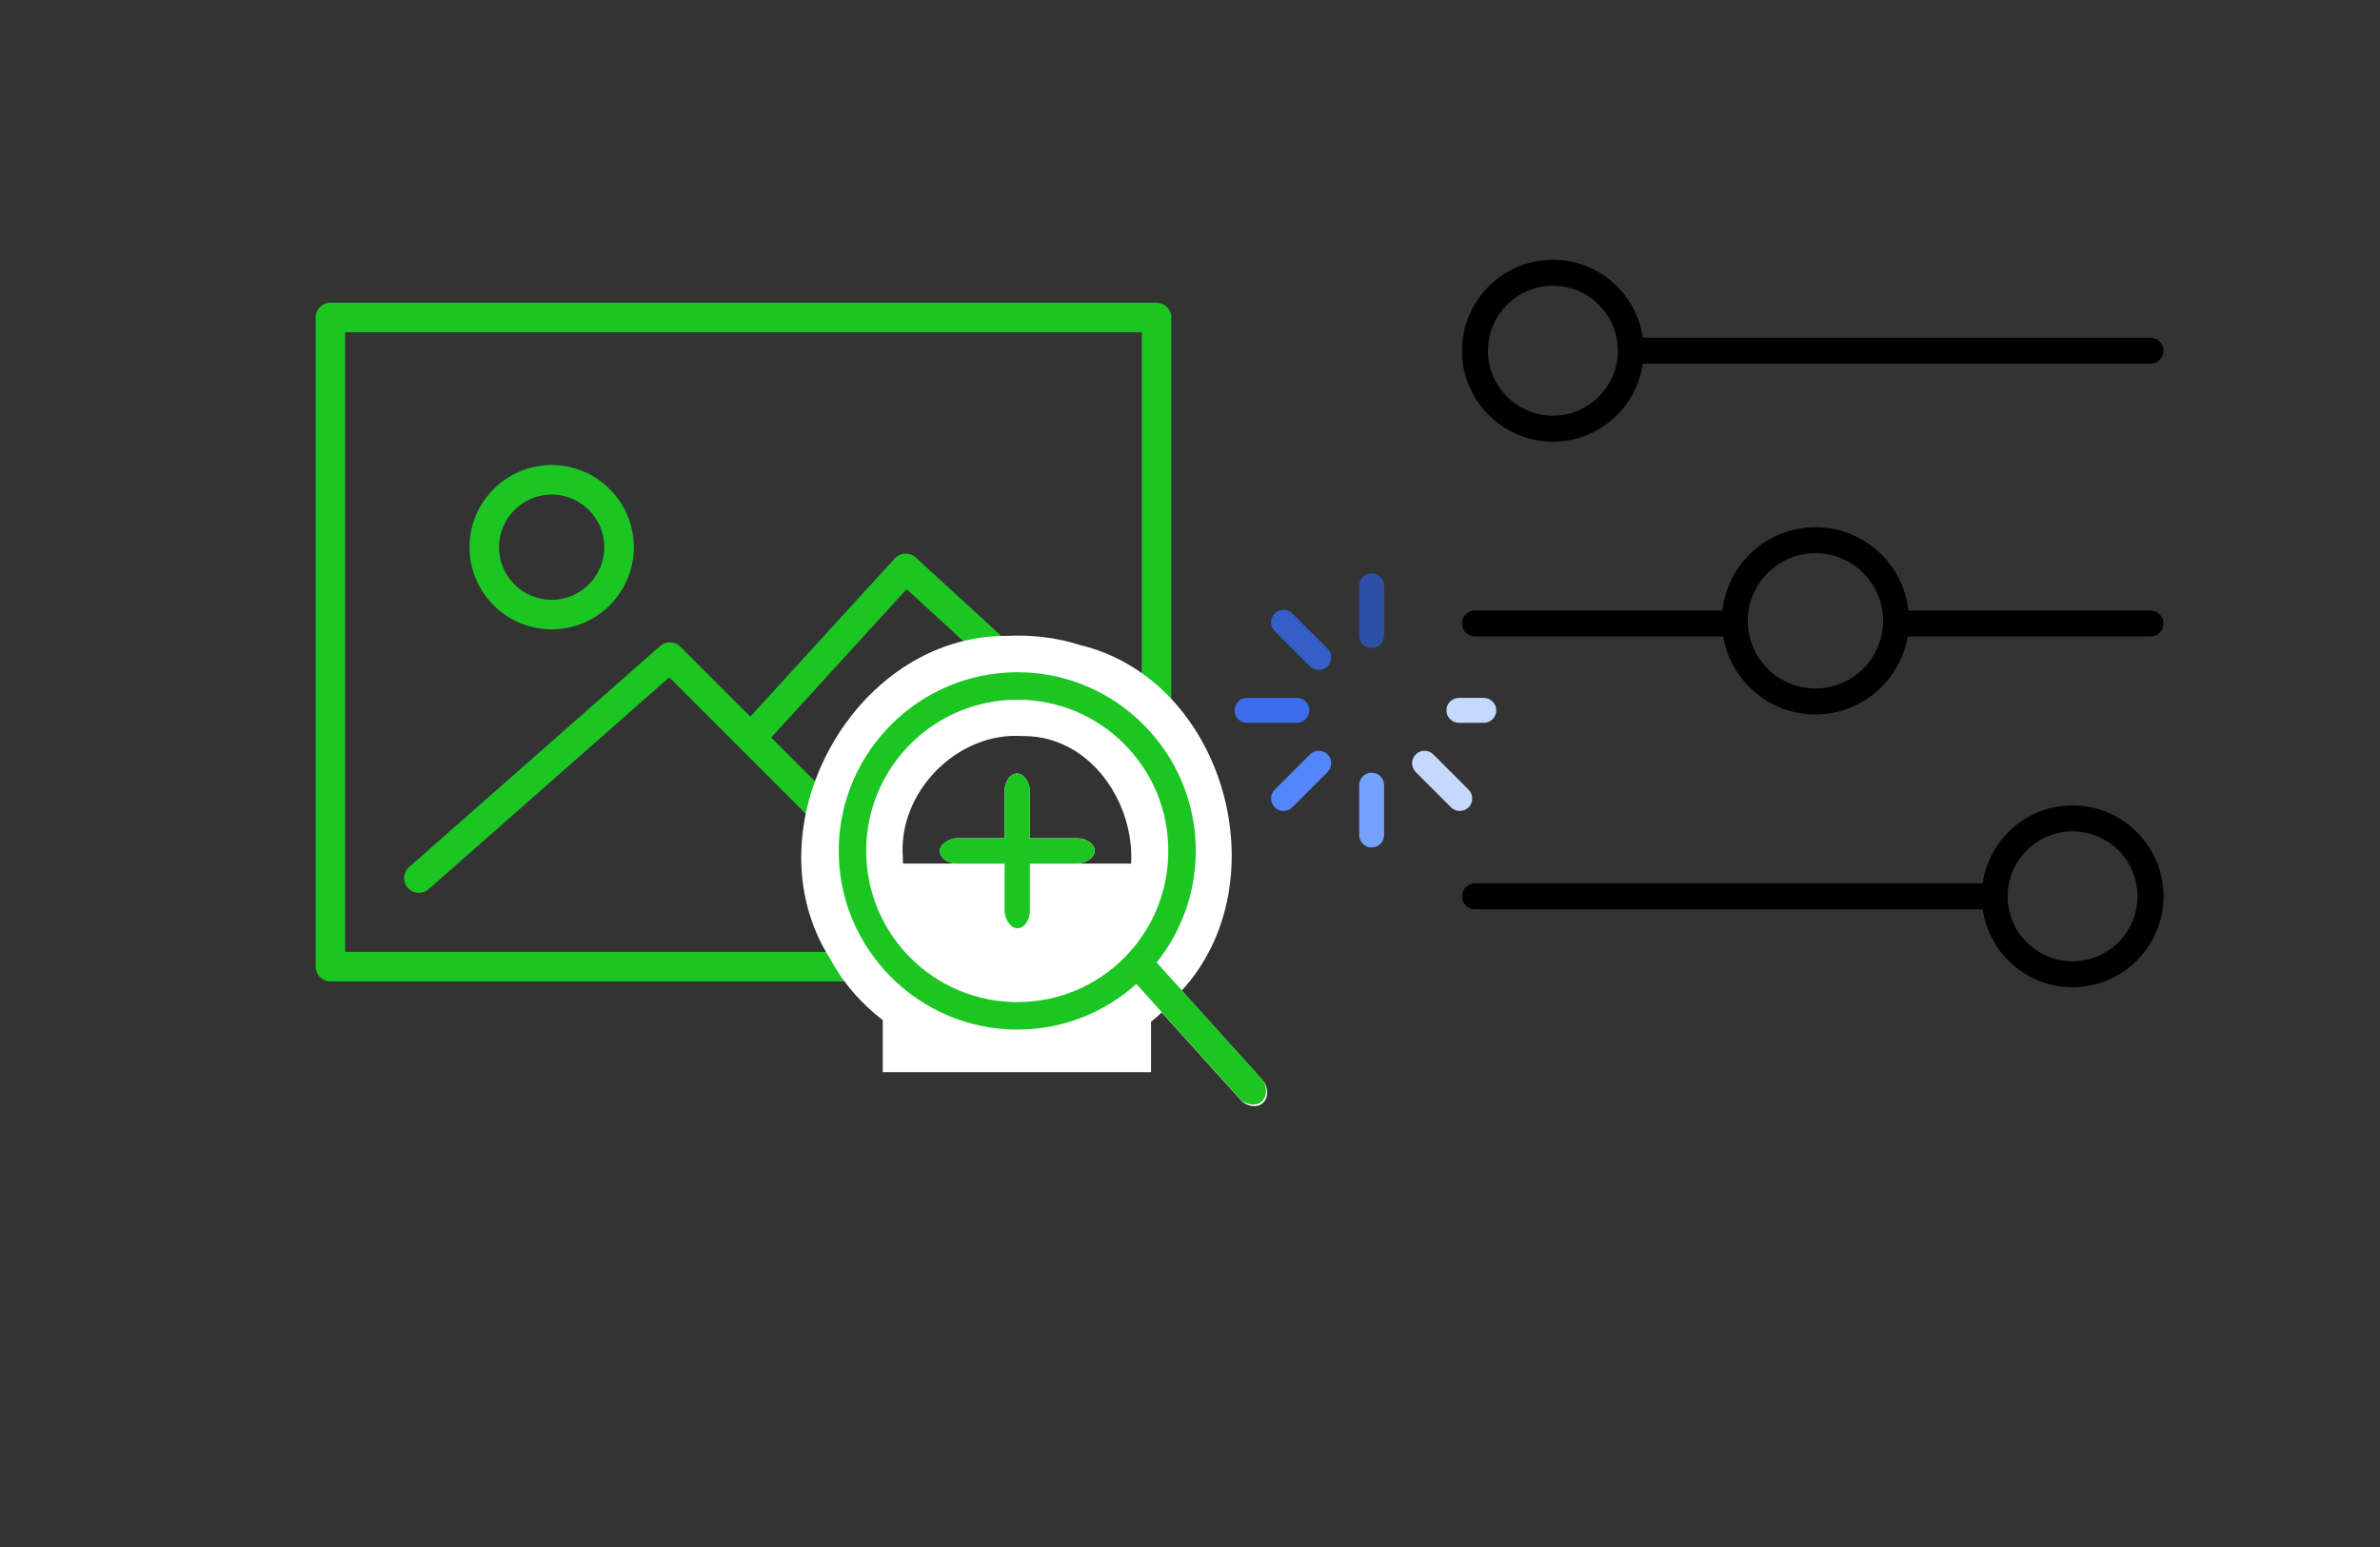 <?xml version="1.0" encoding="UTF-8" standalone="no"?>
<!-- Created with Inkscape (http://www.inkscape.org/) -->

<svg
   xmlns:dc="http://purl.org/dc/elements/1.1/"
   xmlns:cc="http://creativecommons.org/ns#"
   xmlns:rdf="http://www.w3.org/1999/02/22-rdf-syntax-ns#"
   xmlns:svg="http://www.w3.org/2000/svg"
   xmlns="http://www.w3.org/2000/svg"
   xmlns:sodipodi="http://sodipodi.sourceforge.net/DTD/sodipodi-0.dtd"
   xmlns:inkscape="http://www.inkscape.org/namespaces/inkscape"
   width="120"
   height="78"
   id="svg4622"
   version="1.1"
   inkscape:version="0.48.5 r10040"
   sodipodi:docname="zoom-porto.svg">
  <rect width="100%" height="100%" fill="#333333" stroke="none"/>
  <defs
     id="defs4624" />
  <sodipodi:namedview
     id="base"
     pagecolor="#ffffff"
     bordercolor="#666666"
     borderopacity="1.0"
     inkscape:pageopacity="0.0"
     inkscape:pageshadow="2"
     inkscape:zoom="5.6"
     inkscape:cx="58.784179"
     inkscape:cy="44.910756"
     inkscape:document-units="px"
     inkscape:current-layer="layer1"
     showgrid="false"
     width="55px"
     inkscape:window-width="1364"
     inkscape:window-height="747"
     inkscape:window-x="0"
     inkscape:window-y="19"
     inkscape:window-maximized="1" />
  <g
     inkscape:label="Layer 1"
     inkscape:groupmode="layer"
     id="layer1"
     transform="translate(0,-974.362)">
    <g
       id="g3705"
       transform="matrix(0.688,0,0,0.687,228.761,695.905)" />
    <g
       id="g3707"
       transform="matrix(0.688,0,0,0.687,228.761,695.905)" />
    <g
       id="g3709"
       transform="matrix(0.688,0,0,0.687,228.761,695.905)" />
    <g
       id="g3711"
       transform="matrix(0.688,0,0,0.687,228.761,695.905)" />
    <g
       id="g3713"
       transform="matrix(0.688,0,0,0.687,228.761,695.905)" />
    <g
       id="g3715"
       transform="matrix(0.688,0,0,0.687,228.761,695.905)" />
    <g
       id="g3717"
       transform="matrix(0.688,0,0,0.687,228.761,695.905)" />
    <g
       id="g3719"
       transform="matrix(0.688,0,0,0.687,228.761,695.905)" />
    <g
       id="g3721"
       transform="matrix(0.688,0,0,0.687,228.761,695.905)" />
    <g
       id="g3723"
       transform="matrix(0.688,0,0,0.687,228.761,695.905)" />
    <g
       id="g3725"
       transform="matrix(0.688,0,0,0.687,228.761,695.905)" />
    <g
       id="g3727"
       transform="matrix(0.688,0,0,0.687,228.761,695.905)" />
    <g
       id="g3729"
       transform="matrix(0.688,0,0,0.687,228.761,695.905)" />
    <g
       id="g3731"
       transform="matrix(0.688,0,0,0.687,228.761,695.905)" />
    <g
       id="g3733"
       transform="matrix(0.688,0,0,0.687,228.761,695.905)" />
    <g
       id="g3428"
       transform="matrix(0.273,0,0,0.273,247.718,695.923)" />
    <g
       id="g3430"
       transform="matrix(0.273,0,0,0.273,247.718,695.923)" />
    <g
       id="g3432"
       transform="matrix(0.273,0,0,0.273,247.718,695.923)" />
    <g
       id="g3434"
       transform="matrix(0.273,0,0,0.273,247.718,695.923)" />
    <g
       id="g3436"
       transform="matrix(0.273,0,0,0.273,247.718,695.923)" />
    <g
       id="g3438"
       transform="matrix(0.273,0,0,0.273,247.718,695.923)" />
    <g
       id="g3440"
       transform="matrix(0.273,0,0,0.273,247.718,695.923)" />
    <g
       id="g3442"
       transform="matrix(0.273,0,0,0.273,247.718,695.923)" />
    <g
       id="g3444"
       transform="matrix(0.273,0,0,0.273,247.718,695.923)" />
    <g
       id="g3446"
       transform="matrix(0.273,0,0,0.273,247.718,695.923)" />
    <g
       id="g3448"
       transform="matrix(0.273,0,0,0.273,247.718,695.923)" />
    <g
       id="g3450"
       transform="matrix(0.273,0,0,0.273,247.718,695.923)" />
    <g
       id="g3452"
       transform="matrix(0.273,0,0,0.273,247.718,695.923)" />
    <g
       id="g3454"
       transform="matrix(0.273,0,0,0.273,247.718,695.923)" />
    <g
       id="g3456"
       transform="matrix(0.273,0,0,0.273,247.718,695.923)" />
    <g
       id="g4033"
       transform="matrix(1.155,0,0,1.155,3.722,-179.637)">
      <g
         style="fill:#1bc623;fill-opacity:1"
         id="g3941"
         transform="matrix(0.644,0,0,0.644,10.556,1008.486)">
        <path
           id="path3943"
           d="M 57,6 H 1 C 0.448,6 0,6.447 0,7 v 44 c 0,0.553 0.448,1 1,1 h 56 c 0.552,0 1,-0.447 1,-1 V 7 C 58,6.447 57.552,6 57,6 z M 56,50 H 2 V 8 h 54 v 42 z"
           inkscape:connector-curvature="0"
           style="fill:#1bc623;fill-opacity:1" />
        <path
           id="path3945"
           d="m 16,28.138 c 3.071,0 5.569,-2.498 5.569,-5.568 C 21.569,19.498 19.071,17 16,17 c -3.071,0 -5.569,2.498 -5.569,5.569 0,3.071 2.498,5.569 5.569,5.569 z M 16,19 c 1.968,0 3.569,1.602 3.569,3.569 0,1.967 -1.601,3.569 -3.569,3.569 -1.968,0 -3.569,-1.601 -3.569,-3.568 C 12.431,20.603 14.032,19 16,19 z"
           inkscape:connector-curvature="0"
           style="fill:#1bc623;fill-opacity:1" />
        <path
           id="path3947"
           d="m 7,46 c 0.234,0 0.47,-0.082 0.66,-0.249 L 23.973,31.389 34.275,41.69 c 0.391,0.391 1.023,0.391 1.414,0 0.391,-0.391 0.391,-1.023 0,-1.414 l -4.807,-4.807 9.181,-10.054 11.261,10.323 c 0.407,0.373 1.04,0.345 1.413,-0.062 0.373,-0.407 0.346,-1.04 -0.062,-1.413 l -12,-11 c -0.196,-0.179 -0.457,-0.268 -0.72,-0.262 -0.265,0.012 -0.515,0.129 -0.694,0.325 L 29.467,34.053 24.724,29.31 C 24.35,28.937 23.752,28.918 23.356,29.266 L 6.339,44.249 C 5.924,44.614 5.884,45.246 6.249,45.661 6.447,45.886 6.723,46 7,46 z"
           inkscape:connector-curvature="0"
           style="fill:#1bc623;fill-opacity:1" />
      </g>
      <g
         transform="matrix(0.4,0,0,0.4,-3.744,628.339)"
         id="g4641">
        <g
           style="fill:#ffffff;fill-opacity:1"
           transform="translate(-287.132,887.537)"
           id="g4772">
          <path
             style="font-size:medium;font-style:normal;font-variant:normal;font-weight:normal;font-stretch:normal;text-indent:0;text-align:start;text-decoration:none;line-height:normal;letter-spacing:normal;word-spacing:normal;text-transform:none;direction:ltr;block-progression:tb;writing-mode:lr-tb;text-anchor:start;baseline-shift:baseline;color:#000000;fill:#ffffff;fill-opacity:1;stroke:none;stroke-width:3;marker:none;visibility:visible;display:inline;overflow:visible;enable-background:accumulate;font-family:Sans;-inkscape-font-specification:Sans"
             d="m 398.312,108.844 c -16.802,-0.057 -28.32,21.14 -19.25,35.281 7.291,13.576 28.72,15.794 38.281,3.5 10.937,-11.822 4.782,-34.056 -11.156,-37.812 -2.524,-0.808 -5.23,-1.1 -7.875,-0.969 z M 400,119.781 c 10.572,-0.147 16.176,15.066 7.969,21.844 -7.024,6.862 -21.085,1.668 -21,-8.594 -0.569,-7.12 5.937,-13.731 13.031,-13.25 z"
             id="path4774"
             inkscape:connector-curvature="0" />
          <g
             style="fill:#ffffff;fill-opacity:1"
             id="g4776"
             transform="translate(0.084,-2.025)">
            <rect
               rx="1.907"
               ry="1.907"
               y="125.893"
               x="397.992"
               height="16.889"
               width="2.754"
               id="rect4778"
               style="color:#000000;fill:#ffffff;fill-opacity:1;fill-rule:nonzero;stroke:none;stroke-width:3;marker:none;visibility:visible;display:inline;overflow:visible;enable-background:accumulate" />
            <rect
               transform="matrix(0,1,-1,0,0,0)"
               rx="1.907"
               style="color:#000000;fill:#ffffff;fill-opacity:1;fill-rule:nonzero;stroke:none;stroke-width:3;marker:none;visibility:visible;display:inline;overflow:visible;enable-background:accumulate"
               id="rect4780"
               width="2.754"
               height="16.889"
               x="132.961"
               y="-407.814"
               ry="1.907" />
          </g>
          <rect
             style="color:#000000;fill:#ffffff;fill-opacity:1;fill-rule:nonzero;stroke:none;stroke-width:3;marker:none;visibility:visible;display:inline;overflow:visible;enable-background:accumulate"
             id="rect4782"
             width="3.223"
             height="20.611"
             x="208.186"
             y="392.685"
             ry="1.842"
             rx="1.842"
             transform="matrix(0.712,-0.702,0.67,0.743,0,0)" />
        </g>
        <rect
           style="color:#000000;fill:#ffffff;fill-opacity:1;fill-rule:nonzero;stroke:none;stroke-width:3;marker:none;visibility:visible;display:inline;overflow:visible;enable-background:accumulate"
           id="rect4788"
           width="29.28"
           height="22.763"
           x="97.643"
           y="1021.232" />
        <path
           style="font-size:medium;font-style:normal;font-variant:normal;font-weight:normal;font-stretch:normal;text-indent:0;text-align:start;text-decoration:none;line-height:normal;letter-spacing:normal;word-spacing:normal;text-transform:none;direction:ltr;block-progression:tb;writing-mode:lr-tb;text-anchor:start;baseline-shift:baseline;color:#000000;fill:#1bc623;fill-opacity:1;stroke:none;stroke-width:3;marker:none;visibility:visible;display:inline;overflow:visible;enable-background:accumulate;font-family:Sans;-inkscape-font-specification:Sans"
           d="m 112.337,1000.349 c -10.746,0 -19.5,8.754 -19.5,19.5 0,10.746 8.754,19.5 19.5,19.5 10.746,0 19.469,-8.754 19.469,-19.5 0,-10.746 -8.722,-19.5 -19.469,-19.5 z m 0,3 c 9.125,0 16.469,7.375 16.469,16.5 0,9.125 -7.344,16.5 -16.469,16.5 -9.125,0 -16.5,-7.375 -16.5,-16.5 0,-9.125 7.375,-16.5 16.5,-16.5 z"
           id="path4751"
           inkscape:connector-curvature="0" />
        <g
           style="fill:#1bc623;fill-opacity:1"
           id="g4757"
           transform="translate(-287.048,885.512)">
          <rect
             rx="1.907"
             ry="1.907"
             y="125.893"
             x="397.992"
             height="16.889"
             width="2.754"
             id="rect4753"
             style="color:#000000;fill:#1bc623;fill-opacity:1;fill-rule:nonzero;stroke:none;stroke-width:3;marker:none;visibility:visible;display:inline;overflow:visible;enable-background:accumulate" />
          <rect
             transform="matrix(0,1,-1,0,0,0)"
             rx="1.907"
             style="color:#000000;fill:#1bc623;fill-opacity:1;fill-rule:nonzero;stroke:none;stroke-width:3;marker:none;visibility:visible;display:inline;overflow:visible;enable-background:accumulate"
             id="rect4755"
             width="2.754"
             height="16.889"
             x="132.961"
             y="-407.814"
             ry="1.907" />
        </g>
        <rect
           style="color:#000000;fill:#1bc623;fill-opacity:1;fill-rule:nonzero;stroke:none;stroke-width:3;marker:none;visibility:visible;display:inline;overflow:visible;enable-background:accumulate"
           id="rect4763"
           width="3.223"
           height="20.611"
           x="-600.303"
           y="823.12"
           ry="1.842"
           rx="1.842"
           transform="matrix(0.712,-0.702,0.67,0.743,0,0)" />
      </g>
    </g>
    <g
       id="g3346"
       transform="matrix(0.027,0,0,0.027,61.933,1003.267)">
      <path
         id="path3261"
         d="m 267.636,0 c -12.853,0 -23.273,10.42 -23.273,23.273 v 93.091 c 0,12.853 10.42,23.273 23.273,23.273 12.853,0 23.273,-10.42 23.273,-23.273 V 23.273 C 290.909,10.42 280.489,0 267.636,0 z"
         style="fill:#2d50a7"
         inkscape:connector-curvature="0" />
      <path
         id="path3263"
         d="m 267.638,372.364 c -12.853,0 -23.273,10.42 -23.273,23.273 v 93.091 c 0,12.853 10.42,23.273 23.273,23.273 12.853,0 23.273,-10.42 23.273,-23.273 v -93.091 c 0,-12.853 -10.42,-23.273 -23.273,-23.273 z"
         style="fill:#73a1fb"
         inkscape:connector-curvature="0" />
      <path
         id="path3265"
         d="M 185.355,140.808 119.529,74.98 c -9.086,-9.089 -23.822,-9.089 -32.912,0 -9.089,9.089 -9.089,23.824 0,32.912 l 65.826,65.828 c 4.544,4.544 10.501,6.817 16.455,6.817 5.955,0 11.913,-2.273 16.455,-6.817 9.091,-9.089 9.091,-23.823 0.002,-32.912 z"
         style="fill:#355ec9"
         inkscape:connector-curvature="0" />
      <g
         id="g3267">
        <path
           id="path3269"
           d="m 477.091,232.727 h -46.545 c -12.853,0 -23.273,10.42 -23.273,23.273 0,12.853 10.42,23.273 23.273,23.273 h 46.545 c 12.853,0 23.273,-10.42 23.273,-23.273 0,-12.853 -10.42,-23.273 -23.273,-23.273 z"
           style="fill:#c4d9fd"
           inkscape:connector-curvature="0" />
        <path
           id="path3271"
           d="m 382.83,338.283 c -9.087,-9.089 -23.823,-9.087 -32.912,0 -9.089,9.089 -9.087,23.823 0,32.912 l 65.828,65.825 c 4.544,4.544 10.501,6.816 16.457,6.816 5.956,0 11.913,-2.273 16.455,-6.816 9.089,-9.089 9.089,-23.824 0,-32.912 L 382.83,338.283 z"
           style="fill:#c4d9fd"
           inkscape:connector-curvature="0" />
      </g>
      <path
         id="path3273"
         d="m 151.273,256 c 0,-12.853 -10.42,-23.273 -23.273,-23.273 H 34.909 c -12.853,0 -23.273,10.42 -23.273,23.273 0,12.853 10.42,23.273 23.273,23.273 H 128 c 12.853,0 23.273,-10.42 23.273,-23.273 z"
         style="fill:#3d6deb"
         inkscape:connector-curvature="0" />
      <path
         id="path3275"
         d="m 185.355,338.283 c -9.087,-9.089 -23.824,-9.089 -32.912,0 l -65.825,65.825 c -9.089,9.087 -9.089,23.824 0,32.912 4.544,4.544 10.501,6.816 16.457,6.816 5.956,0 11.913,-2.271 16.455,-6.816 l 65.825,-65.825 c 9.089,-9.087 9.089,-23.823 0,-32.912 z"
         style="fill:#5286fa"
         inkscape:connector-curvature="0" />
      <g
         id="g3277" />
      <g
         id="g3279" />
      <g
         id="g3281" />
      <g
         id="g3283" />
      <g
         id="g3285" />
      <g
         id="g3287" />
      <g
         id="g3289" />
      <g
         id="g3291" />
      <g
         id="g3293" />
      <g
         id="g3295" />
      <g
         id="g3297" />
      <g
         id="g3299" />
      <g
         id="g3301" />
      <g
         id="g3303" />
      <g
         id="g3305" />
    </g>
    <g
       transform="matrix(0.655,0,0,0.655,73.059,987.46)"
       id="g3917">
      <path
         inkscape:connector-curvature="0"
         d="m 8,14 c 3.519,0 6.432,-2.614 6.92,-6 H 54 C 54.553,8 55,7.553 55,7 55,6.447 54.553,6 54,6 H 14.92 C 14.432,2.614 11.519,0 8,0 4.14,0 1,3.141 1,7 c 0,3.859 3.14,7 7,7 z M 8,2 c 2.757,0 5,2.243 5,5 0,2.757 -2.243,5 -5,5 C 5.243,12 3,9.757 3,7 3,4.243 5.243,2 8,2 z"
         id="path3919" />
      <path
         inkscape:connector-curvature="0"
         d="m 48,42 c -3.519,0 -6.432,2.614 -6.92,6 H 2 c -0.552,0 -1,0.447 -1,1 0,0.553 0.448,1 1,1 h 39.08 c 0.488,3.386 3.401,6 6.92,6 3.859,0 7,-3.141 7,-7 0,-3.859 -3.141,-7 -7,-7 z m 0,12 c -2.757,0 -5,-2.243 -5,-5 0,-2.757 2.243,-5 5,-5 2.757,0 5,2.243 5,5 0,2.757 -2.243,5 -5,5 z"
         id="path3921" />
      <path
         inkscape:connector-curvature="0"
         d="M 54,27 H 35.368 c -0.396,-3.602 -3.455,-6.414 -7.161,-6.414 -3.706,0 -6.765,2.813 -7.161,6.414 H 2 c -0.552,0 -1,0.447 -1,1 0,0.553 0.448,1 1,1 h 19.109 c 0.577,3.4 3.536,6 7.098,6 3.562,0 6.52,-2.6 7.097,-6 H 54 c 0.553,0 1,-0.447 1,-1 0,-0.553 -0.447,-1 -1,-1 z M 28.207,33 C 25.336,33 23,30.664 23,27.793 c 0,-2.871 2.336,-5.207 5.207,-5.207 2.871,0 5.207,2.336 5.207,5.207 0,2.871 -2.336,5.207 -5.207,5.207 z"
         id="path3923" />
    </g>
    <g
       transform="matrix(0.643,0,0,0.643,50.571,1011.505)"
       id="g3925" />
    <g
       transform="matrix(0.643,0,0,0.643,50.571,1011.505)"
       id="g3927" />
    <g
       transform="matrix(0.643,0,0,0.643,50.571,1011.505)"
       id="g3929" />
    <g
       transform="matrix(0.643,0,0,0.643,50.571,1011.505)"
       id="g3931" />
    <g
       transform="matrix(0.643,0,0,0.643,50.571,1011.505)"
       id="g3933" />
    <g
       transform="matrix(0.643,0,0,0.643,50.571,1011.505)"
       id="g3935" />
    <g
       transform="matrix(0.643,0,0,0.643,50.571,1011.505)"
       id="g3937" />
    <g
       transform="matrix(0.643,0,0,0.643,50.571,1011.505)"
       id="g3939" />
    <g
       transform="matrix(0.643,0,0,0.643,50.571,1011.505)"
       id="g3941-3" />
    <g
       transform="matrix(0.643,0,0,0.643,50.571,1011.505)"
       id="g3943" />
    <g
       transform="matrix(0.643,0,0,0.643,50.571,1011.505)"
       id="g3945" />
    <g
       transform="matrix(0.643,0,0,0.643,50.571,1011.505)"
       id="g3947" />
    <g
       transform="matrix(0.643,0,0,0.643,50.571,1011.505)"
       id="g3949" />
    <g
       transform="matrix(0.643,0,0,0.643,50.571,1011.505)"
       id="g3951" />
    <g
       transform="matrix(0.643,0,0,0.643,50.571,1011.505)"
       id="g3953" />
  </g>
</svg>
